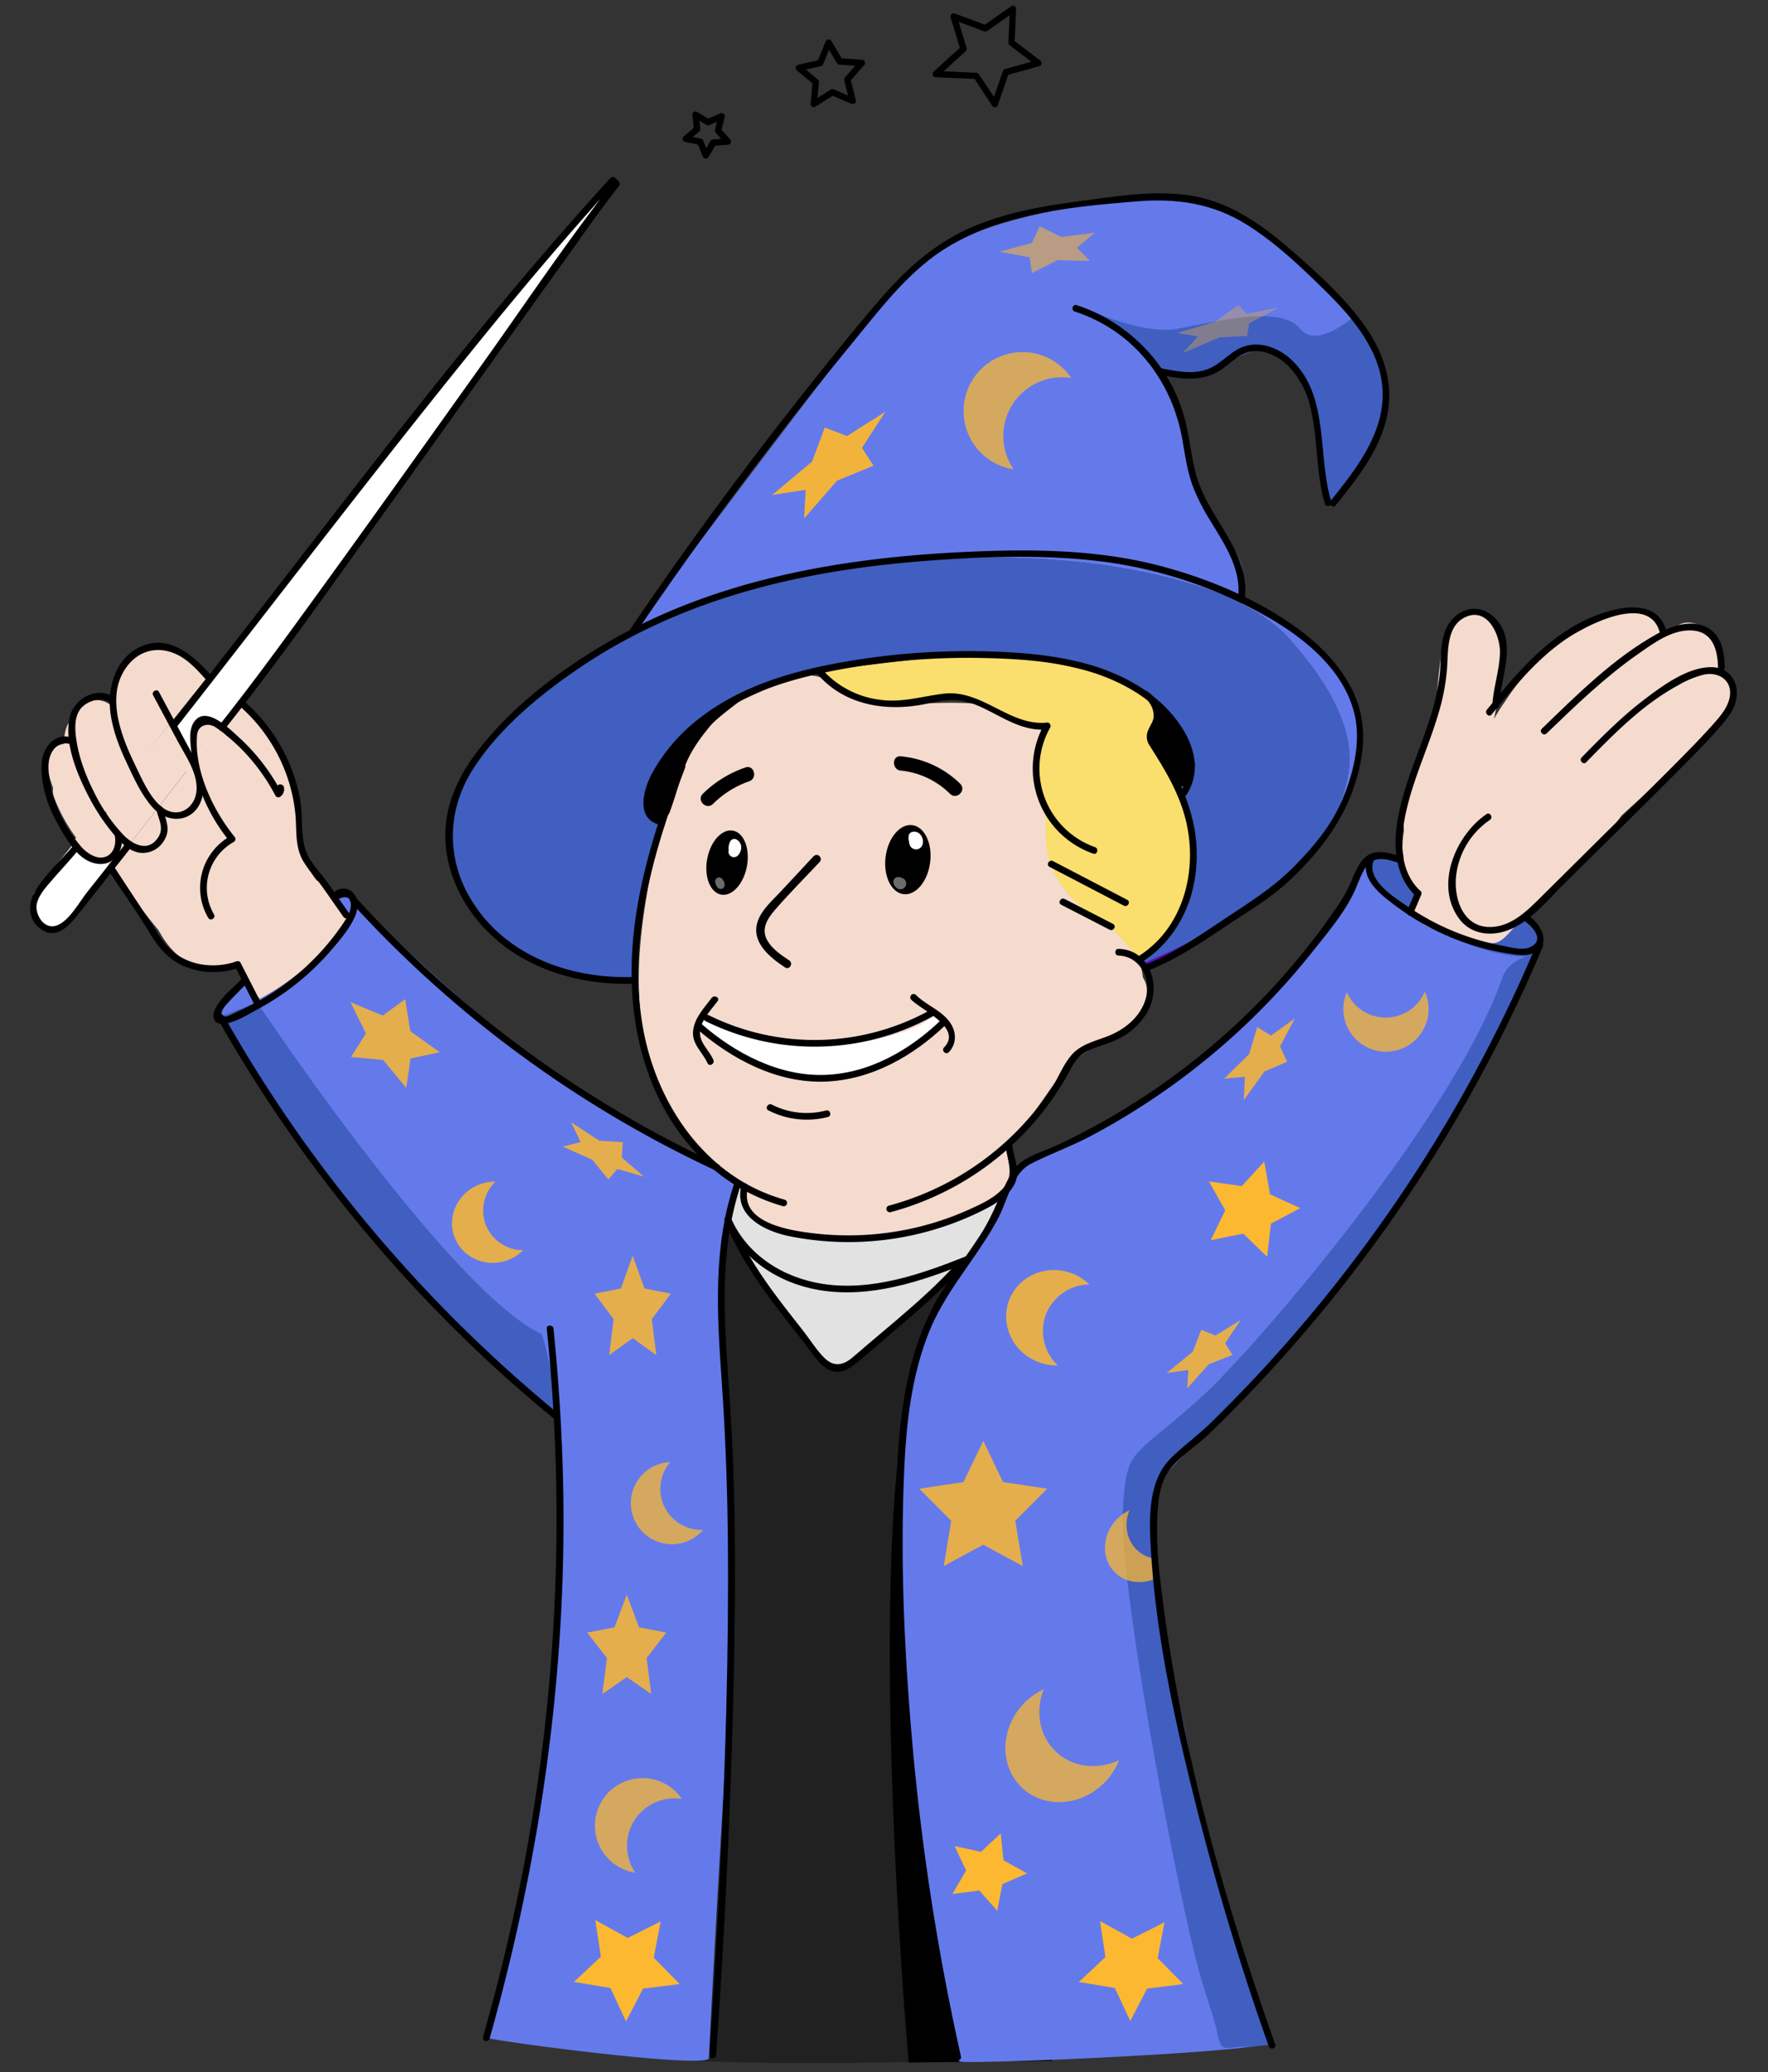 <?xml version="1.0" encoding="UTF-8"?> <svg xmlns="http://www.w3.org/2000/svg" viewBox="0 0 788 923.25"><rect x="0" y="0" width="788" height="923.25" fill="#333333" stroke="none"/> <defs> <style>.cls-1{opacity:0.4;}.cls-2{fill:#202120;}.cls-3{fill:#f5dace;}.cls-4{fill:#647aeb;}.cls-5{fill:#405fc1;}.cls-6{fill:#6b00e7;}.cls-19,.cls-7{fill:#fff;}.cls-8{fill:#fade6e;}.cls-9{fill:#6509c6;}.cls-10{fill:none;}.cls-11,.cls-12,.cls-13,.cls-14,.cls-15,.cls-18{fill:#fcb830;}.cls-11{opacity:0.93;}.cls-12{opacity:0.84;}.cls-13{opacity:0.55;}.cls-15{opacity:0.74;}.cls-16{fill:#e2e2e2;}.cls-17{fill:#007738;}.cls-18{opacity:0.34;}.cls-19{opacity:0.42;}</style> </defs> <title>volshМонтажная область 2 копия 4</title> <g id="Слой_32" data-name="Слой 32"> <path class="cls-2" d="M308,522c11-3,146.87.42,146.87.42L434.46,918.68h-29s-117.69,3.46-142.08-6.61S308,522,308,522Z"></path> <path d="M405,919s-24-269,9-327,55,188,55,188V918.25Z"></path> </g> <g id="Слой_30" data-name="Слой 30"> <path class="cls-3" d="M509.39,435.54c5.57,8.39-3.23,19.64-10.16,24.72-6,4.43-13.56,6.64-19.32,11.42-6.88,5.69-11.74,13.75-16.88,20.93l-12.56,17.55a18.69,18.69,0,0,1,1.2,4.24,41,41,0,0,1,.09,5,12,12,0,0,1,.58,4.7c-.45,6-4.18,10.68-10.23,11.59a9.37,9.37,0,0,1-1.3.11,35.63,35.63,0,0,1-7.33,4.68,92.88,92.88,0,0,1-14.67,5.08c-11.44,3.2-22.38,8.07-34.21,7-23.1-2-50.1,0-53.11-21.7-.54-3.89-3.88-1.48-6-4.58-1.74-2.56-4-4.86-5.88-7.42a73.28,73.28,0,0,1-13.37-13,99.35,99.35,0,0,1-17.71-36.68c-8.11-31.54-1.85-64.17,4.4-95.43a9.55,9.55,0,0,1,3.17-5.52c1-4.49,1.94-9,3-13.47a12.85,12.85,0,0,1,.78-2.34,7.59,7.59,0,0,1-.47-5.54c4.51-15.42,16.37-26.88,30.26-34.29a183.72,183.72,0,0,1,23.62-10c4.36-1.59,8.65-2.34,13.07-.53,3.27,1.34,5.62,3.91,8.5,5.84,11.82,7.92,27.87,5.83,41.3,5.39,15.32-.5,31.27-.22,44.44,8.71,2.74,1.85,5.55,5.23,5.07,8.85-1.05,8.07.5,16.43,1.16,24.5.56,6.86.18,14.45,2.15,21.09,2.13,7.18,5.08,13.4,6.28,20.81,5.29,5.28,11.16,9.34,17.32,13.71C501.21,417.08,508.3,424.56,509.39,435.54Z"></path> <path d="M330.74,310c-16,4.74-27.57,16.67-34.9,30.67a5.63,5.63,0,0,0-.85,1,43.27,43.27,0,0,0-6.71,16.75c-.13.45.73.9.61,1.36a3,3,0,0,0,1.45,3.31,4.82,4.82,0,0,0,8.34-1.72c6.2-17.34,5.11-22.51,17.73-37.75C321,318,336.92,308.13,330.74,310Z"></path> </g> <g id="Слой_31" data-name="Слой 31"> <g id="_Группа_" data-name="&lt;Группа&gt;"> <path class="cls-4" d="M685.68,425.69a9.16,9.16,0,0,1-2.43,3.17c-.91.75.15,1.44-.8,2.07a12.12,12.12,0,0,1-1,3.14c-11.38,24.43-24.92,48.1-38.93,71.2a8.91,8.91,0,0,1-.52,1.08,234.93,234.93,0,0,1-15.78,23.86,9.42,9.42,0,0,1-1.49,4.77,225.63,225.63,0,0,1-21.47,29.11,11.15,11.15,0,0,1-1.85,3.12q-6.95,8.45-14.13,16.58c0,2.42-51,55.61-69.1,74.29-3.13,12.55-3.23,24.19-4.4,36.94q1.62,21,4.35,41.78c9.89,24.88,13.36,51.37,17.2,77.75,1.77,5.41,3.26,10.91,4.57,16.47,2.71,8.4,5.34,16.83,8,25.24,6.41,20.1,12.7,33.25,19.26,53.31,1.55,4.71-136.21,10.43-139.43,9-4.58-2-18.86-98.4-25-175.54-3.8-47.34-3.12-91.19-1.1-104.05,2.45-15.6,5.5-30.61,11.73-45.13,2.16-5,3.76-9.74,6.76-14.12,1-2.12,2.08-4.22,3.2-6.28,4.35-8,11.51-15.82,17-23.06,2.66-3.52,2.46-7,5.37-10.35.85-1,4.5-18.91,9.19-20.64,29.63-10.92,72.84-40.51,78.34-45.44,10.12-10.91,24.29-18.48,35.12-31.5,1-1.16,10-11.24,12.83-14.88,5.5-7.12,10.59-11.59,15.51-19.11,1.35-2.06,2.65-4.15,3.94-6.25,0-1.77,7.44-16.46,8.59-17.79h0c4.79-5.48,18.33.54,17.2,6.53-.11.6,11.11,12.1,19.34,17.1,6.54,4,14.35,8.54,21.27,7a10.72,10.72,0,0,1,4.2-2.64c2.18-.77,4.49-2.9,6.79-3C685.22,408.91,688.8,419.12,685.68,425.69Z"></path> <path class="cls-5" d="M685.68,425.69c-11.31,2-28.46-2.14-45.29-11.85-14.84-8.57-26.39-16.84-31.18-29.4C614,379,627.54,383,626.41,389c-.11.6,11.11,14.1,19.34,19.1,6.54,4,14.35,8.54,21.27,7a10.72,10.72,0,0,1,4.2-2.64c2.18-.77,4.49-2.9,6.79-3C685.22,408.91,688.8,419.12,685.68,425.69Z"></path> </g> <path class="cls-6" d="M266.88,569.75c-9.65-14.44-25.49-25.26-39.55-35S198.64,516,184.39,506.47a352.19,352.19,0,0,1-41.31-33q-10.23-9.33-20-19.1a71.82,71.82,0,0,1-7-8.34c-2.68-3.59-7.74-5.45-11.43-2l-.5.46a7.61,7.61,0,0,0-2,7.39c2.23,8.47,10.54,15.21,16.14,21.56,6.11,6.93,12.22,13.86,18.58,20.55a313.59,313.59,0,0,0,40.79,35.57c13.56,10.07,27.91,19,41.38,29.22,6.28,4.75,12.28,9.87,18.1,15.17,6.75,6.14,15,18.51,25.36,12.31C267.9,583.09,270.54,575.23,266.88,569.75Z"></path> <path class="cls-6" d="M282.4,536.72a287.72,287.72,0,0,1-30.68-27.45c-20-20.53-37.39-43.39-56.81-64.45a212.18,212.18,0,0,0-16.64-16.71c-3.19-2.76-6.11-5.81-9.26-8.62-3-2.68-6.18-4.58-9.39-7-2-1.48-4.49,1.36-3.29,3.29,2.35,3.81,4.25,7.65,6.78,11.37s4.94,7.37,7.29,11.17c4.7,7.59,10,14.9,15.08,22.23,10.24,14.76,21.06,29.39,32.44,43.29a358.84,358.84,0,0,0,36.18,38.6c6.37,5.79,13.24,10.94,19.76,16.56a56.63,56.63,0,0,1,7.56,7.38,33.77,33.77,0,0,1,4.18,7.72c2.75,11.3,22.9,10.23,22.23-3.13C307.06,555.7,293.55,545.28,282.4,536.72Z"></path> <path class="cls-5" d="M516.69,660.36c-5.57,20.19-.45,48.06,2.32,68.44,3.13,22.93,8.14,45.56,13.71,68C543,838.43,552.73,869.14,567,911l-10,1c-10.81-.68-12.29,4.21-14.52-6.39-1.64-7.78-4.15-13.33-8-27.11-10-36-36-174-34-206C502.28,644.06,504,651,536,622c22.23-20.15,112-124,133.58-186.34,2.27-6.55,9-9.44,15.65-11-19.51,45.89-44.37,88.51-73.81,128.76A657.27,657.27,0,0,1,563,612.13q-12.95,14-26.69,27.15C529.79,645.54,519.13,651.46,516.69,660.36Z"></path> <path d="M443.4,47.77a1.42,1.42,0,0,1-1.18-.64l-7.9-12L417,34.4a1.42,1.42,0,0,1-.89-2.46L427.81,21.3,423.69,7.76A1.42,1.42,0,0,1,425.54,6l13.39,5,11.73-8.19a1.42,1.42,0,0,1,2.23,1.22l-.63,14.29L463.67,27a1.42,1.42,0,0,1-.48,2.5l-13.78,3.81-4.67,13.52a1.42,1.42,0,0,1-1.16.94Zm-22.81-16,14.57.66a1.42,1.42,0,0,1,1.12.63L443,43.17l4-11.51a1.42,1.42,0,0,1,1-.9l11.73-3.25L450,20.17a1.42,1.42,0,0,1-.56-1.19l.54-12.16-10,7a1.42,1.42,0,0,1-1.31.17l-11.4-4.27,3.55,11.65a1.42,1.42,0,0,1-.4,1.46Z"></path> <path d="M362.7,47.75a1.42,1.42,0,0,1-1.41-1.55l.83-9.05-7-5.82a1.42,1.42,0,0,1,.59-2.47l8.87-2L368,18.41a1.42,1.42,0,0,1,2.53-.2L375.15,26l9.07.6a1.42,1.42,0,0,1,1,2.35l-6,6.84,2.23,8.82a1.42,1.42,0,0,1-1.93,1.65l-8.36-3.59-7.69,4.85A1.41,1.41,0,0,1,362.7,47.75ZM359.15,31l5.35,4.46a1.42,1.42,0,0,1,.5,1.22l-.64,6.94,5.89-3.71a1.42,1.42,0,0,1,1.31-.1l6.4,2.75-1.71-6.75a1.42,1.42,0,0,1,.31-1.28l4.59-5.24-7-.46a1.41,1.41,0,0,1-1.12-.69l-3.56-6-2.59,6.47a1.42,1.42,0,0,1-1,.86Zm6.48-2.92h0Z"></path> <path d="M314.58,70.65h-.09a1.42,1.42,0,0,1-1.22-.87l-2.22-5.36-5.68-1.21a1.42,1.42,0,0,1-.62-2.46L309.17,57l-.6-5.77a1.42,1.42,0,0,1,2.15-1.35l4.95,3,5.3-2.35a1.42,1.42,0,0,1,2,1.63l-1.36,5.64,3.88,4.32a1.42,1.42,0,0,1-.94,2.36l-5.79.45-2.91,5A1.42,1.42,0,0,1,314.58,70.65ZM308.78,61l3.6.77a1.42,1.42,0,0,1,1,.84l1.41,3.4,1.84-3.18a1.42,1.42,0,0,1,1.12-.7l3.67-.29L319,59.13a1.42,1.42,0,0,1-.32-1.28l.86-3.57-3.36,1.49a1.41,1.41,0,0,1-1.32-.09l-3.13-1.92.38,3.66a1.42,1.42,0,0,1-.49,1.22Z"></path> </g> <g id="Слой_33" data-name="Слой 33"> <path class="cls-7" d="M415.9,452.84l-3.36,2.49c-6,3.85-14.27,5.85-20.83,7.47a109,109,0,0,1-26.07,3.12c-16.73,0-32.18-4.17-47.43-10.52-.64-.42-1.28-.84-1.91-1.28-2.62-1.82-5.06,2.45-2.49,4.26,14.22,10,29.82,18.85,47.4,20.75,15,1.63,27.7-3.39,40-10.63a1.87,1.87,0,0,0,1.65-.37c4.16-3.07,8.34-6.1,12.52-9.15a28.05,28.05,0,0,0,3.36-2.47C420.71,454.79,418,451.25,415.9,452.84Z"></path> <path class="cls-8" d="M365,299s11.43,10.18,20.21,12.09A87.41,87.41,0,0,0,421,311c13-3,28,11,34,11a83.67,83.67,0,0,1,12,1s-10,17-4,28,0,22,6,36,18,21,24,25,14,14.83,14,14.83S525,415,528,402s7-33,0-46-15-25-15-27,6-9,4-12-10-11-18-14-48-14-75-11S365,299,365,299Z"></path> <path class="cls-9" d="M512,431s9.37-5.66,20.68-12.62q-10.88,5.69-23,10.76Z"></path> <path class="cls-4" d="M609,203c-20,26-17,21-17,21s-4-32-9-46-11-25-23-22-17,10-22,10H517s8,11,10,21c.19.95.36,1.94.53,3,1.53,9.84,2.13,23.16,8.47,34,7,12,19,23,18,34-.61,6.69-.85,9.31-.94,10.34C512,250.23,451.4,243.41,385.75,252.59c-40.38,5.65-77.25,16.61-107.69,30.88L282,281S385,144,394,134s24-25,48-33,76-17,89-13,48,23,64,44c2.46,3.23,5,6.52,7.37,9.89C615.63,160.42,625.93,181,609,203Z"></path> <path class="cls-9" d="M565.39,397.77c1-.64,1.84-1.23,2.61-1.77a80.32,80.32,0,0,0,16.56-15.58A150.59,150.59,0,0,1,565.39,397.77Z"></path> <path class="cls-9" d="M565.39,397.77c-7.72,5.15-21.22,13.55-32.71,20.61A224.48,224.48,0,0,0,565.39,397.77Z"></path> <path class="cls-4" d="M574,284c8,9,31,35,27,60a77.83,77.83,0,0,1-16.44,36.42c16.26-17.68,24.35-36.8,21.71-55.66-3.31-23.66-23-43.09-53.21-56.42L553,269S566,275,574,284Z"></path> <path class="cls-5" d="M385.75,252.59c-40.38,5.65-77.25,16.6-107.7,30.87L250,301c-8,5-50,37-50,64s14,44,28,57,55,15,55,15v-4c0-23,12-67,12-67s-3-1-7-6,4-16,16-31,35-23,63.45-30.3S431,292,462,293s52.2,19.34,52.2,19.34S517,317,516,319s-2,13-1.8,12.93,13.48,21.83,13.48,21.83S532,369,532,391s-25,36-25,36l2.67,2.14q12.11-5.05,23-10.76c11.49-7.07,25-15.46,32.71-20.61a150.59,150.59,0,0,0,19.16-17.35A77.83,77.83,0,0,0,601,344c4-25-19-51-27-60s-21-15-21-15l.06-.66C512,250.23,451.4,243.41,385.75,252.59Z"></path> <path d="M531.68,337.57c-2.47-4.67-3.23-10.37-6.28-14.68C517,311,516,316,513.58,324.63c-.59,2.09.42,4.29.83,6.43a3.81,3.81,0,0,0,1.28,2.11,72.53,72.53,0,0,0,4.72,11,5.74,5.74,0,0,0,4,3.15v0a2.79,2.79,0,0,0,.28,1.94h0a2.39,2.39,0,0,0,1.93,1.13c1.28.1,3-1.39,3.66-2.34a2.92,2.92,0,0,0,.14-2.69A6.32,6.32,0,0,0,531.68,337.57Z"></path> <path class="cls-7" d="M40.79,381.2a69.26,69.26,0,0,1-6.39-7.32L15,398s0,12,3,14a9.7,9.7,0,0,0,13-2c.72-.9,7.65-9.54,18.51-23.33-.69-1,8.17-8.68,7.49-9.67C54.64,377.1,42.68,383.07,40.79,381.2Z"></path> <path class="cls-7" d="M195.7,173.27,92.92,301.1C93.75,302.09,75.2,325,76,326c1.72.16-3.28,4.62-2,6,2.13,2.29,8,10.58,10,13,.87-1.14,23.89-33.81,24.76-35,17.4-23,35.72-49.27,52.67-71.94C199.43,187.26,230,144,230,144l43-59V80Z"></path> </g> <g id="Слой_34" data-name="Слой 34"> <path class="cls-3" d="M772.38,303.46a11.41,11.41,0,0,0-5.29-4.47c1.08-7.79-1.57-15.73-9.32-20.2-2.81-1.62-7.22-2.06-10,0-2.41,1.79-4.84,3.55-7.26,5.32l0,0a11.4,11.4,0,0,0-9.19-11.81c-8.08-1.92-17.87,2.55-24.88,6.19a88.18,88.18,0,0,0-19.81,14.64,119.59,119.59,0,0,0-15.9,19.53,76.5,76.5,0,0,0-4.83,7.68c1.06-5.3,2.11-10.59,3.08-15.9,1.84-10,1.91-19.55-5-27.71a7,7,0,0,0-2.13-1.7,8.76,8.76,0,0,0-10.29-.86c-8.3,4.87-9.2,16.63-10.19,25.25-1.08,9.41-1.15,18.74-4.42,27.75-3.14,8.66-8,16.67-9.85,25.79-1,5.17-1.91,11.35-1.36,17.11a51.71,51.71,0,0,0-.68,8.12,8.39,8.39,0,0,0,.47,3c0,.26-.05.52-.06.78-.25,6.42,3.29,11.71,8.17,15.42C620,413,648.59,416.75,657,419c10.93,2.92,11.53,1.12,19-7,1.54-.49,10.47-9.74,11.83-10.89A225.32,225.32,0,0,0,722,364.41a10.28,10.28,0,0,0,.63-.95c16.61-15.26,34-29.8,48.13-47.43C773.68,312.38,774.89,307.75,772.38,303.46Z"></path> <path class="cls-10" d="M156.07,408c.27.39.53.77.79,1.16C157.81,407.28,156.41,407.82,156.07,408Z"></path> <path class="cls-3" d="M70.66,414.47c3.89,7.26,9.64,13.89,17.86,16.14a21.45,21.45,0,0,0,16.54-2.23l.74,1.28q2.5,4.52,4.67,9.2C116,445.85,116,445,116,445a123.26,123.26,0,0,0,31-24c6.48-6.91,9-10.28,9.86-11.87-.26-.39-.52-.78-.79-1.16l-.07,0-7-8,.54-.18c-1.94-2.15-3.93-4.17-5.84-6a6,6,0,0,0-2.6-1.48c-.48-.68-1-1.36-1.43-2q-1.88-2.73-3.72-5.47c-.22-3.14-1.5-6.26-1.93-9.42-1.18-8.63-1.26-17.21-3.78-25.62A81.57,81.57,0,0,0,118,325.34a11.37,11.37,0,0,0-3.26-3,86,86,0,0,0-6.28-7,9.89,9.89,0,0,0-2.22-1.69l-.12-.14C84,342.7,63.49,368.94,49.51,386.67Q59.55,401,70.66,414.47Z"></path> <path class="cls-3" d="M86.4,294.65a13,13,0,0,0-4.33-2.08,9.8,9.8,0,0,0-.82-.95,11.84,11.84,0,0,0-12.63-2.39c-3-.53-6.79.39-8.76,2.77a45.91,45.91,0,0,0-10.08,22.73c-2.61-2.83-7.5-3.56-10.81-2.1a9.14,9.14,0,0,0-5.35,6A14.8,14.8,0,0,0,32,320.22c-2.89,3.23-3.49,7.16-3.33,11.18a9.07,9.07,0,0,0-7.65,11,84.19,84.19,0,0,0,2.66,8.74A7.06,7.06,0,0,0,24,355a74.81,74.81,0,0,0,10.4,18.91L92.92,301.1A41.7,41.7,0,0,0,86.4,294.65Z"></path> <path class="cls-3" d="M88.66,322.41a3.81,3.81,0,0,1-3.14,2c.65,3.7,2,7.5,2.4,10.56.4,2.82-3.92,4-4.32,1.19-.08-.54-.17-1.09-.28-1.64a2.15,2.15,0,0,1-.62-1c-.2-.75-.39-1.52-.58-2.28a2.34,2.34,0,0,1-1-.75c-2-2.67-4-6.3-3.69-9.76l-.1-.18-44,53.42c1.94,2.55,2.05,5,4.39,7.32,1.89,1.87,7.29,2.62,9.65,2.53.68,1,1.39,2,2.08,2.94C61.76,371.13,79,349,98,324.15,95.12,322.93,91.75,323.08,88.66,322.41Z"></path> <path class="cls-3" d="M156,408l.07,0a83.16,83.16,0,0,0-6.53-8.15L149,400Z"></path> <path class="cls-4" d="M329,527l-10-8s-46-23-79-46-85-75-85-75l-5.46,1.82a83.16,83.16,0,0,1,6.53,8.15c.34-.15,1.74-.69.79,1.16-.82,1.59-3.37,5-9.86,11.87a123.26,123.26,0,0,1-31,24s0,.85-5.53-6.13L109,437c-4,2-12,17-12,17s25,38,54,78,97,99,97,99,1,36,2,68-17,157-33,209c7,2,99,14,99,9s9-169,11-186-5-130-6-149S329,527,329,527Z"></path> <polygon class="cls-11" points="389.32 207.5 384.18 199.53 394.62 183.44 377.51 194.28 367.61 190.51 361.91 205.72 344.13 220.57 359.05 218.26 358.43 230.98 373.05 214.19 389.32 207.5"></polygon> <polygon class="cls-12" points="573.66 473.11 570.55 466.2 577.13 453.75 566.46 461.42 560.37 457.63 556.72 469.7 545.6 480.62 554.85 479.79 554.37 490.17 563.54 477.43 573.66 473.11"></polygon> <polygon class="cls-13" points="459.92 121.68 471.35 115.92 485.75 116.29 480 110.36 487.99 103.68 473.11 105.59 463.37 100.85 459.96 108.21 445.49 112.16 458.9 114.66 459.92 121.68"></polygon> <polygon class="cls-14" points="527.38 884.05 511.26 886.07 503.78 900.5 496.88 885.79 480.85 883.13 492.7 872.02 490.27 855.96 504.5 863.8 519.03 856.52 515.97 872.48 527.38 884.05"></polygon> <polygon class="cls-14" points="564.76 559.96 554.11 549.67 539.6 552.61 546.09 539.3 538.81 526.41 553.48 528.48 563.49 517.57 566.06 532.15 579.53 538.3 566.45 545.25 564.76 559.96"></polygon> <polygon class="cls-14" points="444.48 851.36 436.46 842.37 424.51 843.87 430.59 833.46 425.47 822.56 437.24 825.13 446.03 816.89 447.23 828.88 457.78 834.69 446.75 839.53 444.48 851.36"></polygon> <polygon class="cls-14" points="302.94 884.02 286.61 886.07 279.03 900.68 272.04 885.78 255.79 883.09 267.81 871.83 265.34 855.55 279.76 863.5 294.48 856.13 291.38 872.3 302.94 884.02"></polygon> <path class="cls-15" d="M451.22,180.3a26.26,26.26,0,0,1,26.23-11.91,26.26,26.26,0,1,0-25.68,40.72A26.26,26.26,0,0,1,451.22,180.3Z"></path> <path class="cls-15" d="M617.76,453.41a19,19,0,0,1-17.49-11.3,19,19,0,1,0,34.79-.28A19,19,0,0,1,617.76,453.41Z"></path> <path class="cls-12" d="M466.21,585.55a21.13,21.13,0,0,1,19.33-13.25,22.64,22.64,0,0,0-7.55-4.84c-11.3-4.41-23.91.82-28.15,11.69s1.48,23.26,12.78,27.68a22.64,22.64,0,0,0,8.83,1.55A21.13,21.13,0,0,1,466.21,585.55Z"></path> <polygon class="cls-12" points="279.36 710.51 284.81 725.09 297 727.43 288.18 738.78 290.26 754.81 279.36 747.24 268.45 754.81 270.53 738.78 261.71 727.43 273.9 725.09 279.36 710.51"></polygon> <polygon class="cls-12" points="438.24 642 447.06 660.37 466.77 663.32 452.5 677.62 455.87 697.81 438.24 688.28 420.61 697.81 423.97 677.62 409.71 663.32 429.42 660.37 438.24 642"></polygon> <polygon class="cls-12" points="282 559.51 287.25 574.09 299 576.43 290.5 587.78 292.51 603.81 282 596.24 271.49 603.81 273.5 587.78 265 576.43 276.75 574.09 282 559.51"></polygon> <polygon class="cls-12" points="156.19 446.52 170.56 452.51 180.6 445.21 182.85 459.41 195.97 468.85 183 471.63 181.06 484.76 170.79 472.29 156.47 470.96 163.1 460.47 156.19 446.52"></polygon> <path class="cls-12" d="M216.61,546a18,18,0,0,1,4.21-19.51,19.28,19.28,0,0,0-7.5,1.42c-9.58,3.88-14.32,14.5-10.58,23.71s14.53,13.53,24.11,9.65a19.28,19.28,0,0,0,6.37-4.21A18,18,0,0,1,216.61,546Z"></path> <polygon class="cls-12" points="155.99 531.76 158.05 528.98 164.78 533.71 159 525.5 159.05 520.47 153.2 518.06 145.97 509.63 148.6 517 144.22 517.06 151.71 523.85 155.99 531.76"></polygon> <path class="cls-15" d="M282.71,811.16a21.19,21.19,0,0,1,21.17-9.61,21.19,21.19,0,1,0-20.72,32.86A21.19,21.19,0,0,1,282.71,811.16Z"></path> <path class="cls-15" d="M470.65,780.53c-7.51-7.07-9.3-18.1-5.45-27.86a29.74,29.74,0,0,0-9.09,6.59c-10.44,11.09-10.7,27.8-.58,37.33s26.79,8.26,37.23-2.83a29.74,29.74,0,0,0,6-9.47C489.28,788.72,478.16,787.6,470.65,780.53Z"></path> <path class="cls-15" d="M515.54,703.06c-6.14,3.06-13.44,2.42-18.33-2.18-6.43-6-6.26-16.66.37-23.71a19,19,0,0,1,5.78-4.19c-2.45,6.2-1.31,13.21,3.46,17.7a14.82,14.82,0,0,0,7.91,3.85Z"></path> <path class="cls-15" d="M296.14,671.38a18.31,18.31,0,0,1,2.6-19.92,18.31,18.31,0,1,0,14.66,30.19A18.31,18.31,0,0,1,296.14,671.38Z"></path> <polygon class="cls-12" points="271.18 525.55 275.14 520.87 287.06 524.28 277.13 515.75 277.59 508.91 267.1 508.25 254.55 500.06 258.8 508.86 250.82 510.88 263.97 516.75 271.18 525.55"></polygon> <polygon class="cls-12" points="549.31 603.71 546.05 598.51 552.93 588.19 541.78 595.05 535.41 592.53 531.59 602.32 519.97 611.78 529.64 610.41 529.13 618.63 538.73 607.89 549.31 603.71"></polygon> </g> <g id="Слой_35" data-name="Слой 35"> <path class="cls-16" d="M329,526s-4.93,17.31-5,19.65S346,582,353,590s15,18,18,19,17-8,27-17,30.08-26.11,30.08-26.11,9.64-16.71,13.78-21.3,7-11.17,5.08-10.88S415,549,388,551s-46.14-3.7-51.07-7.85S329,526,329,526Z"></path> <path class="cls-17" d="M479.65,135.57c.83.37,1.64.76,2.44,1.15C480.82,136.14,480,135.73,479.65,135.57Z"></path> <path class="cls-5" d="M609,203c-20,26-17,21-17,21s-4-32-9-46-11-25-23-22-17,10-22,10H517s8,11,10,21c.19.95.36,1.94.53,3l-3-3.48s-2.87-30.64-42.34-49.75c7.39,3.37,28.51,12.19,42.34,9.75,17-3,46-11,55,0,5.62,6.87,15.93.87,22.87-4.61C615.63,160.42,625.93,181,609,203Z"></path> <polygon class="cls-18" points="555.82 149.67 543.59 150.34 527.14 157.28 533.9 149.95 524.64 148.36 541.64 143.31 552.01 135.86 555.61 139.83 570 137 556.78 144.08 555.82 149.67"></polygon> <path class="cls-5" d="M114.5,446.5s85.5,128.5,127,148a133.49,133.49,0,0,1,6,36s-34.88-29.19-51.24-45.79C165,553,102.5,463.5,96.5,453.5,102.5,451.5,114.5,446.5,114.5,446.5Z"></path> </g> <g id="Слой_25" data-name="Слой 25"> <path d="M302.47,341.23c-11.7,30.58-21.69,62.63-20.93,95.73.65,28.5,9.64,57.19,29.86,77.91a84.18,84.18,0,0,0,37.54,22.57,1.5,1.5,0,0,0,.8-2.89c-34.78-9.68-56.89-41.92-63.09-76.18-7.19-39.73,4.63-79.5,18.72-116.33.69-1.8-2.21-2.58-2.89-.8Z"></path> <path d="M396.93,540.11a128.68,128.68,0,0,0,78.62-60.75c2-3.51,3.49-7.24,6.91-9.63,4-2.78,8.91-3.84,13.35-5.64a31,31,0,0,0,15.88-13.7c5.95-11,1-27.21-13.13-27.6-1.93-.05-1.93,2.95,0,3,9.46.26,14.55,10.26,12.29,18.71s-9.55,14.31-17.42,17.31c-5.4,2.06-11.59,3.52-15.6,8s-6.09,10.42-9.3,15.3a125.91,125.91,0,0,1-72.4,52.1,1.5,1.5,0,0,0,.8,2.89Z"></path> <path d="M281.12,435.36c-25.13.52-50.9-7.88-66.84-28.19-15.19-19.35-16.64-43.95-3.35-64.64,12.19-19,31.67-34.63,50.28-46.9,21.29-14,44.87-24.34,69.3-31.53,26.47-7.78,53.86-12,81.33-14.12,26.45-2.05,53.44-3.05,79.82.27a200.55,200.55,0,0,1,70.33,23c17.73,9.64,37,24.46,41.78,45.26,2.93,12.75-.83,27.23-6,38.95-4.71,10.72-12.53,20-20.69,28.32-8.54,8.67-18,14.91-28.14,21.56-12.12,8-23.87,16.49-37.41,22-1.77.71-1,3.62.8,2.89,12.19-4.93,23-12.13,33.86-19.42,9.49-6.37,19.2-12,27.67-19.72,16.89-15.46,30-34.13,33.15-57.25a47.83,47.83,0,0,0-5.75-31.13c-5.07-9-12.34-16.56-20.48-22.84-18.23-14.08-41.38-23.84-63.56-29.69-28.15-7.43-57.65-7.6-86.54-6.27-29.06,1.33-58.14,4.58-86.44,11.47C317.21,263.9,290.84,274,267,288.45c-20.46,12.41-41,28.41-55.3,47.78-7,9.46-12.18,20.39-13.09,32.26-1,13,3.28,26,10.51,36.65,16,23.6,44.35,33.8,72,33.22,1.93,0,1.93-3,0-3Z"></path> <path d="M283.57,281.69q30-44.07,62.47-86.32,16.43-21.33,33.52-42.15c10.55-12.86,20.92-26.53,34-37,25.76-20.52,61.63-23.95,93.32-26.51,17.47-1.41,33.52.87,48.58,10.25,13.26,8.25,24.94,19.45,36,30.4,12,11.91,24.26,26.52,24.78,44.29.54,18.73-12,34.61-23.09,48.42-1.2,1.49.91,3.62,2.12,2.12,9.72-12.05,20.06-25,23.11-40.63,2.89-14.74-2.28-28.8-11-40.62-9.36-12.74-21.6-23.64-33.55-33.9-12.12-10.4-25.76-19.8-41.78-22.66C515,84.39,497,87.54,480,89.79c-15.91,2.1-31.88,5-46.72,11.38-16,6.83-28.55,17.91-39.87,30.89-12.52,14.35-24.41,29.31-36.22,44.25Q317.2,226.85,281,280.18c-1.09,1.6,1.51,3.1,2.59,1.51Z"></path> <path d="M479.08,138.84c25.66,8.32,43,30.21,47.77,56.38,1.34,7.4,2.29,14.91,5,22a92.16,92.16,0,0,0,7.65,14.9c6.51,10.77,13.91,21.53,12.31,34.73-.23,1.91,2.77,1.9,3,0,1.53-12.65-4.82-23.32-11.17-33.71-3.87-6.34-7.74-12.73-10-19.86-2.47-7.9-3.14-16.2-5-24.25-5.61-24.86-24.61-45.24-48.79-53.07-1.84-.6-2.63,2.3-.8,2.89Z"></path> <path d="M516.79,167c9,1.74,18.2,3.34,26.48-1.63,4.51-2.71,8.1-7.26,13.39-8.54,6.41-1.55,13.06,1.81,17.5,6.25,15.81,15.8,10.22,41.71,16.36,61.37.57,1.84,3.47,1.05,2.89-.8-6.32-20.25-.75-46.32-17.13-62.69-6.1-6.1-15.47-9.76-23.71-5.8-5.19,2.49-8.82,7.29-14.3,9.33-6.71,2.5-13.91.93-20.69-.38-1.89-.37-2.69,2.52-.8,2.89Z"></path> <path d="M295.19,364.68c-13.73-2.94.53-23.57,5.11-29.26a85,85,0,0,1,20.06-17.82c16.31-10.56,35.37-15.88,54.31-19.35a316.14,316.14,0,0,1,63.48-5.06c20.68.44,42.39,2.12,61.21,11.43,9.13,4.52,17.62,10.84,23.73,19.07,5.93,8,8.82,20,3.19,28.88-1,1.63,1.56,3.14,2.59,1.51,10.27-16.21-3-34.89-15.91-44.61-18.38-13.9-41.83-17.67-64.27-18.89a320.14,320.14,0,0,0-74.82,4.77c-21.87,4-43.91,10.62-61.73,24.4a79.06,79.06,0,0,0-21.52,24.81c-3.84,7.16-7.65,20.56,3.76,23,1.88.4,2.69-2.49.8-2.89Z"></path> <path d="M365,301.09c12.37,13.61,31,16.15,48.27,12.42,5.76-1.25,11.4-2.39,17.24-.91,4.71,1.19,9,3.49,13.3,5.72,7.21,3.76,14.56,7.54,22.94,6.64l-1.29-2.26a40.19,40.19,0,0,0,21.79,57.65c1.82.65,2.61-2.25.8-2.89a37.14,37.14,0,0,1-20-53.24c.5-.91-.11-2.38-1.29-2.26-16.78,1.79-28.94-14.91-46.16-12.87-9.72,1.15-18.49,4.1-28.42,2.7A41.08,41.08,0,0,1,367.11,299c-1.3-1.43-3.42.69-2.12,2.12Z"></path> <path d="M467.79,386.26l33.1,17.27c1.71.89,3.23-1.7,1.51-2.59l-33.1-17.27c-1.71-.89-3.23,1.7-1.51,2.59Z"></path> <path d="M473,403.15l21.55,11.1c1.71.88,3.23-1.7,1.51-2.59l-21.55-11.1c-1.71-.88-3.23,1.7-1.51,2.59Z"></path> <path d="M509.38,310.35a10.5,10.5,0,0,1,4.69,7.06c.57,3.36-.88,4.73-2.13,7.51a7,7,0,0,0,.48,7.33c6.92,10.92,13.34,21.33,16.31,34.13,5,21.7-1.23,46.59-20.64,59.25-1.61,1.05-.11,3.65,1.51,2.59,19.44-12.67,26.76-37,22.73-59.17a83.22,83.22,0,0,0-6-18.91c-3-6.72-7.35-12.37-10.88-18.74-2.81-5.07,2.46-8.08,1.76-13.4-.53-4-2.76-8.21-6.34-10.23a1.5,1.5,0,0,0-1.51,2.59Z"></path> <path d="M317.25,444.58c-3.28,4.35-7.56,8.77-8.3,14.41-.82,6.18,4.1,9.59,6.4,14.74.79,1.76,3.37.24,2.59-1.51-2.26-5.07-7.45-8.44-5.59-14.61,1.32-4.39,4.79-7.93,7.49-11.51,1.16-1.54-1.44-3-2.59-1.51Z"></path> <path d="M414.58,450.06a106.33,106.33,0,0,1-98.69,2.29c-1.72-.86-3.24,1.72-1.51,2.59a109.47,109.47,0,0,0,101.72-2.29c1.68-.94.17-3.53-1.51-2.59Z"></path> <path d="M310.17,458.06c15.78,13.84,36.15,24.67,57.67,23.87,20.66-.77,39.43-11.5,54-25.61,1.39-1.35-.73-3.46-2.12-2.12-14,13.55-32,24-51.87,24.73-20.72.77-40.35-9.66-55.55-23-1.45-1.27-3.58.85-2.12,2.12Z"></path> <path d="M406.13,445.43c4.75,4.78,23,12.61,14.64,21.27-1.34,1.39.78,3.52,2.12,2.12,3.25-3.38,3.48-8.19,1.17-12.22-3.55-6.17-11-8.42-15.81-13.29a1.5,1.5,0,0,0-2.12,2.12Z"></path> <path d="M342.52,494.77A37.5,37.5,0,0,0,369,497.69c1.87-.47,1.08-3.36-.8-2.89A34.2,34.2,0,0,1,344,492.18c-1.72-.86-3.24,1.72-1.51,2.59Z"></path> <ellipse cx="404.62" cy="383.01" rx="15.49" ry="10" transform="translate(-27.11 735.18) rotate(-82.63)"></ellipse> <ellipse cx="324.03" cy="384.33" rx="14.49" ry="9" transform="translate(-112.94 632.85) rotate(-79.49)"></ellipse> <path class="cls-7" d="M406.84,370.63a2.11,2.11,0,0,0-1.87,2.09l0,.09a3.55,3.55,0,0,0,.15,1.84l0,.22a4.13,4.13,0,0,0,.2,1,3,3,0,0,0,5.92.14C411.94,373.35,409.76,370.05,406.84,370.63Z"></path> <path class="cls-19" d="M402.39,391.33a4.08,4.08,0,0,0-2.34-.51,2,2,0,0,0-1.54.93,2.16,2.16,0,0,0-.23,1.83,3.41,3.41,0,0,0,.32.88,5,5,0,0,0,1,1.16,2.59,2.59,0,1,0,2.82-4.29Z"></path> <path class="cls-7" d="M330.38,377.36a4.1,4.1,0,0,0-2.19-3.35,2.09,2.09,0,0,0-2.77,1,6.86,6.86,0,0,0-.65,2.12,5.25,5.25,0,0,0,0,1.5c0,.07,0,.12,0,.16s0,.24-.06.36a2.42,2.42,0,0,0,4.18,2A5.32,5.32,0,0,0,330.38,377.36Z"></path> <path class="cls-19" d="M323,394.16a10.28,10.28,0,0,0-.25-1.11,4.81,4.81,0,0,0-.62-1.07,2,2,0,0,0-1.29-1,1.74,1.74,0,0,0-1.6.52c-1,1.05-.22,2.81.48,3.8a1.83,1.83,0,0,0,2.1.68A1.81,1.81,0,0,0,323,394.16Z"></path> <path d="M362.71,381.42l-14.82,15.91c-3.58,3.85-8.29,7.85-10.11,13-3.32,9.34,5.25,16.17,12.13,20.74,2,1.3,3.79-1.86,1.84-3.15-3.58-2.37-7.5-5-9.71-8.79-2.94-5.06-.15-9.67,3.29-13.63,6.38-7.36,13.32-14.31,20-21.44,1.6-1.72-1-4.3-2.58-2.58Z"></path> <path d="M317.78,358.21a42.83,42.83,0,0,1,16.15-10.1c3.85-1.34,2.2-7.5-1.69-6.15a50.15,50.15,0,0,0-19,11.74c-2.92,2.89,1.58,7.39,4.51,4.51Z"></path> <path d="M401.51,343.35a36.28,36.28,0,0,1,21.94,10.38c2.94,2.87,7.45-1.63,4.51-4.51A43.35,43.35,0,0,0,401.51,337c-4.08-.41-4.05,6,0,6.38Z"></path> <path d="M623.16,381.25c-6.29-2-12.33-3.07-16.59,2.86a43.34,43.34,0,0,0-4.28,8.58,62.65,62.65,0,0,1-6.13,11,307.74,307.74,0,0,1-44.32,51.86,311.12,311.12,0,0,1-52.92,39.94,305.73,305.73,0,0,1-28.17,14.94c-7.35,3.42-16,5.1-20.22,12.71-4.72,8.57-7.7,17.78-13,26.14-5.56,8.83-12,17.05-17.57,25.88-10.24,16.26-15.37,35-17.9,53.94-2.85,21.33-2.75,43-2.54,64.49q.34,34.91,3,69.74A1077.67,1077.67,0,0,0,425.4,917.08c.42,1.88,3.31,1.09,2.89-.8a1071.66,1071.66,0,0,1-21.12-133.61c-4-43.33-6.18-87.35-4-130.85,1-19.85,3.53-40,11-58.54s21.6-33.17,30.87-50.79c4.15-7.9,6.07-19.67,14.55-24s17.66-7.63,26.21-12.13a314.29,314.29,0,0,0,99.36-82.54c6.36-8,13.66-16.6,18.14-25.85,1.67-3.45,2.81-7.15,4.73-10.48,3.47-6,8.4-5.27,14.37-3.33,1.84.6,2.63-2.3.8-2.89Z"></path> <path d="M609.85,381.58c-4.4,9.63,5.33,16.93,12.13,22A113.25,113.25,0,0,0,654,420.42a110,110,0,0,0,17.85,4.37c3.89.61,8.56,1.57,12.22-.4,8.18-4.4,1.71-14-3.86-17.06-1.69-.94-3.2,1.65-1.51,2.59,3.51,2,10.73,9,3.05,12.2-3.52,1.46-9-.14-12.4-.79a110.16,110.16,0,0,1-41.12-16.9c-6.05-4.06-19.92-12.36-15.82-21.33.8-1.74-1.79-3.27-2.59-1.51Z"></path> <path d="M568.38,911C544.61,844,525.14,774.45,517.11,703.72a179.25,179.25,0,0,1-1.37-25c.22-8.34.65-18.16,6.28-24.81,4.82-5.69,11.37-9.75,16.73-14.9,7.1-6.81,14-13.82,20.76-21A656.32,656.32,0,0,0,687.71,421.6c.75-1.78-2.15-2.55-2.89-.8A655.08,655.08,0,0,1,560,613.16q-10.08,10.78-20.64,21.09c-5.6,5.46-12,10-17.54,15.49-10.46,10.44-9.65,27.69-8.83,41.41,2.21,37,10.25,73.92,19.2,109.76,9.37,37.53,20.35,74.39,33.3,110.84.64,1.81,3.54,1,2.89-.8Z"></path> <path d="M668.18,314.3c.5-12.24,8.35-28.09-1.57-38.62-7.62-8.09-18.65-4.3-22.45,5.37-2.44,6.19-1.77,13.07-2.47,19.56a107.38,107.38,0,0,1-5.41,22.61c-4.61,13.72-10.67,27.06-13.24,41.39-2.16,12-1.51,25.74,7.95,34.59l-.23-1.82-3.55,8.37c-.75,1.76,1.84,3.29,2.59,1.51l3.55-8.37a1.56,1.56,0,0,0-.23-1.82c-10.49-9.81-8.92-25.64-5.73-38.31,3.55-14.08,9.78-27.3,13.84-41.23a94.09,94.09,0,0,0,3.7-19.46c.56-7.74-.31-19,8-23,10-4.89,15.77,7.87,15.6,15.74s-3,15.57-3.37,23.53c-.08,1.93,2.92,1.93,3,0Z"></path> <path d="M664.82,318.36c9.78-12,19.73-24.25,32.52-33.17,8.75-6.11,37.13-21.29,42.28-3.83.55,1.85,3.44,1.06,2.89-.8-4.87-16.5-27.68-8.65-38.09-3.21-17.15,9-29.69,24.16-41.72,38.89-1.21,1.48.9,3.62,2.12,2.12Z"></path> <path d="M689.34,326.78c12.89-12.42,25.85-24.94,40.56-35.24,6.94-4.86,15.36-11.18,24.3-10.62,9.26.58,11.38,8.7,11.53,16.58,0,1.93,3,1.93,3,0-.12-6.14-1.06-13.29-6.53-17.08-7.16-5-16.72-1.83-23.6,2-19.36,10.75-35.58,27-51.39,42.26-1.39,1.34.73,3.46,2.12,2.12Z"></path> <path d="M707.06,339.53c12.46-12.72,25.21-25.72,41-34.25a43.51,43.51,0,0,1,11.27-4.67c6.81-1.45,13.06,2.66,11.56,10.22-.92,4.64-4.27,8.39-7.3,11.82-3.41,3.85-6.95,7.58-10.55,11.26-14.21,14.52-28.81,28.66-43.24,43l-21.77,21.58c-6.49,6.43-13.79,14.33-23.62,14.55-12,.27-16.32-12-15.49-22.09a34.77,34.77,0,0,1,15.11-25.6c1.58-1.08.09-3.68-1.51-2.59-13.76,9.39-23.27,31.68-12.14,46.63,5.18,7,14.25,8,22,5,10-3.94,17.45-13.39,24.85-20.72,19.11-18.94,38.46-37.68,57.31-56.88,4.23-4.31,8.43-8.68,12.37-13.26,3-3.46,6-7.25,6.92-11.83,1.52-7.31-2.82-14.16-10.55-14.41-10.88-.36-22.56,8.43-30.72,14.65-10,7.62-18.83,16.59-27.61,25.55-1.35,1.38.77,3.5,2.12,2.12Z"></path> <path d="M243.7,592.05a827.4,827.4,0,0,1-11.78,247.22c-4.64,23-10.25,45.78-16.63,68.34a1.5,1.5,0,0,0,2.89.8c22.47-79.48,34.3-161.65,32.86-244.31-.42-24.07-1.92-48.1-4.34-72.05-.19-1.9-3.19-1.92-3,0Z"></path> <path d="M108,435.89c-4.06,4.41-10.16,8.73-12.4,14.48-1.27,3.28.21,6.17,3.91,5.86,5.22-.43,11.68-4.57,16.18-7a113,113,0,0,0,16.51-11,111.68,111.68,0,0,0,15.13-14.54c3.95-4.59,8.52-9.81,10.9-15.42,1.56-3.67,1.81-8.8-1.93-11.32a5.73,5.73,0,0,0-8.51,2.3c-.79,1.75,1.8,3.27,2.59,1.51q6.06-2.83,6,2.63a10,10,0,0,1-1.4,4.72,44.74,44.74,0,0,1-3.32,5.16,105.61,105.61,0,0,1-7.47,9.47,110,110,0,0,1-38.41,28c-.42.18-4.55,2.45-5.42,2.17-3.93-1.24.39-5.06,1.48-6.31,2.61-3,5.58-5.67,8.27-8.59,1.31-1.42-.81-3.54-2.12-2.12Z"></path> <path d="M97.36,454.55A637.07,637.07,0,0,0,207.7,597.19q18.75,18.17,38.95,34.74c1.48,1.22,3.61-.89,2.12-2.12A634.36,634.36,0,0,1,127.05,496.63Q112.62,475.4,100,453a1.5,1.5,0,0,0-2.59,1.51Z"></path> <path d="M156.33,401.88A511.61,511.61,0,0,0,318.55,521.36c1.74.81,3.26-1.77,1.51-2.59a509.5,509.5,0,0,1-161.61-119c-1.3-1.43-3.42.69-2.12,2.12Z"></path> <path d="M319.17,915.65q5.07-72,7.23-144.12c1.39-48.11,2.1-96.44-.94-144.5-2.09-33.12-6.08-67,4.74-99.12.62-1.83-2.28-2.62-2.89-.8-9.52,28.24-7.76,58.06-5.71,87.32q2.47,35.33,2.79,70.71c.51,50.86-1.11,101.74-3.59,152.54q-1.9,39-4.63,78c-.14,1.93,2.86,1.92,3,0Z"></path> <path d="M330.44,528.33c-3.45,13.5,10.45,20.23,21.3,22.47a133.92,133.92,0,0,0,85.84-11.26c5.28-2.65,11.26-6,14.29-11.35,3.21-5.64.22-11.63-.65-17.5-.28-1.9-3.17-1.09-2.89.8,1,7.07,4,12.69-1.83,18.59-4.09,4.16-9.9,6.76-15.15,9.1A129.65,129.65,0,0,1,397.59,549a131.94,131.94,0,0,1-35.15.51c-10.65-1.29-33.13-4.67-29.1-20.39.48-1.87-2.41-2.67-2.89-.8Z"></path> <path d="M323.08,543.91c7.24,16.94,23.68,27.66,41.47,30.81,22.92,4.06,46-3.7,67-12.14,1.77-.71,1-3.61-.8-2.89-20,8-42.08,15.74-64,12.38-17.66-2.71-33.95-12.89-41.11-29.67-.76-1.77-3.34-.24-2.59,1.51Z"></path> <path d="M325.21,549.06c5.7,12.61,13.64,23.94,22,34.88,4.11,5.35,8.34,10.61,12.46,16,2.93,3.81,5.85,8.9,10.58,10.7,4.1,1.56,7.74-.31,10.93-2.88,5.29-4.26,10.35-8.84,15.54-13.22,11.14-9.4,22.25-18.9,32-29.75,1.29-1.43-.83-3.56-2.12-2.12-8.18,9.09-17.31,17.23-26.6,25.16-4.67,4-9.39,7.92-14.07,11.89-2.11,1.8-4.17,3.68-6.33,5.43-4.11,3.34-8.06,3.84-12.06,0-3.55-3.46-6.35-8.07-9.42-12-3.82-4.87-7.67-9.72-11.39-14.68-7.27-9.7-14-19.8-19-30.87-.79-1.76-3.38-.23-2.59,1.51Z"></path> <path d="M104.64,430.48l8.84,17.32c.88,1.72,3.47.2,2.59-1.51L107.23,429c-.88-1.72-3.47-.2-2.59,1.51Z"></path> <path d="M68.28,309.86l10.93,20.42c3.36,6.28,8.32,13.25,8.43,20.62.14,8.92-8.32,14.71-15.84,8.43-5.43-4.53-8.79-12.77-11.82-19-6.48-13.29-13.57-32.33-2.06-45C63.72,289,72.06,288,79.59,292c5.11,2.7,9.05,7.29,12.85,11.54,1.29,1.44,3.4-.68,2.12-2.12-7.65-8.56-18.1-18.53-30.65-13.81-12.15,4.57-16.28,18.48-14.66,30.29,1.07,7.79,4,15.23,7.35,22.3,3.13,6.63,6.46,14.09,11.42,19.57,7.57,8.36,19.92,6.25,22.29-5.33,1.42-7-2.1-13.67-5.26-19.61-4.71-8.85-9.46-17.67-14.19-26.5-.91-1.7-3.5-.19-2.59,1.51Z"></path> <path d="M69.77,361c.9,4.15,3.43,7.85.8,12-4.42,6.95-11.33,3.4-15.67-1.08a76.72,76.72,0,0,1-13-19c-4-7.86-7.3-16.88-8.17-25.7-.43-4.33-.21-9.46,3.27-12.54,3-2.65,7.93-3.92,11.54-1.94,1.69.92,3.21-1.66,1.51-2.59-7.67-4.18-17.2,1.4-19,9.45-2.61,11.72,3.67,26.26,9.06,36.41a90.8,90.8,0,0,0,9.13,13.94c3.43,4.32,7.77,9.55,13.69,10.08a11,11,0,0,0,10.18-5.5c3.23-5.17.65-9-.5-14.29-.41-1.89-3.3-1.09-2.89.8Z"></path> <path d="M32.21,328.75C24.58,326,19,333.19,18.54,340.19c-.53,9,2.6,18.8,7,26.56,3.89,6.93,9.28,17.25,18.19,18.16,7.6.78,11.67-6.34,10.36-13.16-.36-1.89-3.25-1.09-2.89.8.57,3-.22,6.93-3,8.64-4.23,2.62-9.29-.87-12-3.91a65.78,65.78,0,0,1-9.33-14.46,50.62,50.62,0,0,1-4.45-13.92c-.59-3.34-1.18-6.77-.57-10.14.84-4.62,4.43-9,9.65-7.11,1.82.66,2.6-2.23.8-2.89Z"></path> <path d="M106.34,314.21a73.7,73.7,0,0,1,25.31,48.53c.68,7.28-.31,14.77,3.7,21.29,2.42,3.94,5.67,7.42,8.37,11.18,3.17,4.42,6.21,8.93,9.38,13.35,1.11,1.56,3.72.06,2.59-1.51-3-4.17-5.88-8.42-8.85-12.61-2.83-4-6.34-7.76-8.89-11.92-4.66-7.61-2.65-17.87-4.19-26.39a76.66,76.66,0,0,0-25.28-44c-1.45-1.26-3.58.85-2.12,2.12Z"></path> <path d="M123.57,350.93,123,352.7l2.36.3a88.94,88.94,0,0,0-18.94-24.52c-4.21-3.8-14.58-14.34-19.87-6.89-2.07,2.91-1.85,7-1.59,10.31a76.52,76.52,0,0,0,2.73,15.17,78.74,78.74,0,0,0,14.68,27.84l.3-2.36a26.45,26.45,0,0,0-9.88,36.39c.95,1.68,3.54.17,2.59-1.51a23.42,23.42,0,0,1,8.81-32.28,1.52,1.52,0,0,0,.3-2.36c-9.65-11.92-17.94-29.43-16.67-45.2.33-4.13,4.23-5.78,7.88-3.77a38.69,38.69,0,0,1,4.9,3.63,85,85,0,0,1,8.34,7.67,86.81,86.81,0,0,1,13.83,19.4,1.51,1.51,0,0,0,2.36.3,4.06,4.06,0,0,0,1.44-3.89c-.22-1.89-3.23-1.92-3,0Z"></path> <path d="M78.31,324.5c46.92-59.81,92.91-120.41,141-179.28,17.76-21.73,35.95-43.11,54.88-63.83h-2.12L273.66,83V80.85c-20.51,26-39,53.74-58.21,80.66-28.45,39.85-56.83,79.77-85.71,119.31-10.43,14.27-21,28.49-32,42.33-1.19,1.5.92,3.63,2.12,2.12,23.27-29.27,44.86-59.9,66.66-90.26,28.1-39.13,56-78.41,84.07-117.55C258.9,105.92,267,94.12,275.78,83a1.54,1.54,0,0,0,0-2.12l-1.58-1.58a1.52,1.52,0,0,0-2.12,0C209.23,148.08,153.8,223.44,96.34,296.69L76.19,322.38c-1.18,1.5.93,3.64,2.12,2.12Z"></path> <path d="M47.48,362.82h0a1.5,1.5,0,1,0-3,0h0a1.5,1.5,0,1,0,3,0Z"></path> <path d="M33.15,376.24C27.59,383,20.37,389.3,15.8,396.81c-3.69,6.07-3.47,13.55,3.14,17.66S31.25,412,35,407.2q11.82-14.93,23.63-29.87c1.18-1.5-.92-3.64-2.12-2.12q-8.89,11.25-17.81,22.48c-3.44,4.34-8.34,13.55-14.19,14.91-5.24,1.22-9-5.38-8.13-9.8.66-3.3,3.13-6.35,5.24-8.85,4.46-5.28,9.25-10.22,13.64-15.59,1.21-1.48-.9-3.62-2.12-2.12Z"></path> <path d="M48.08,387.39c6.07,9.41,12.73,18.53,18.52,28.12,3.66,6.06,7.64,11.21,14.17,14.43a33.57,33.57,0,0,0,25.23,1.4c1.82-.61,1-3.5-.8-2.89-9.45,3.14-20.23,2-28.11-4.4-4.07-3.28-6.26-7.58-9.07-11.82-5.81-8.77-11.65-17.52-17.35-26.36-1-1.62-3.64-.11-2.59,1.51Z"></path> </g> </svg> 